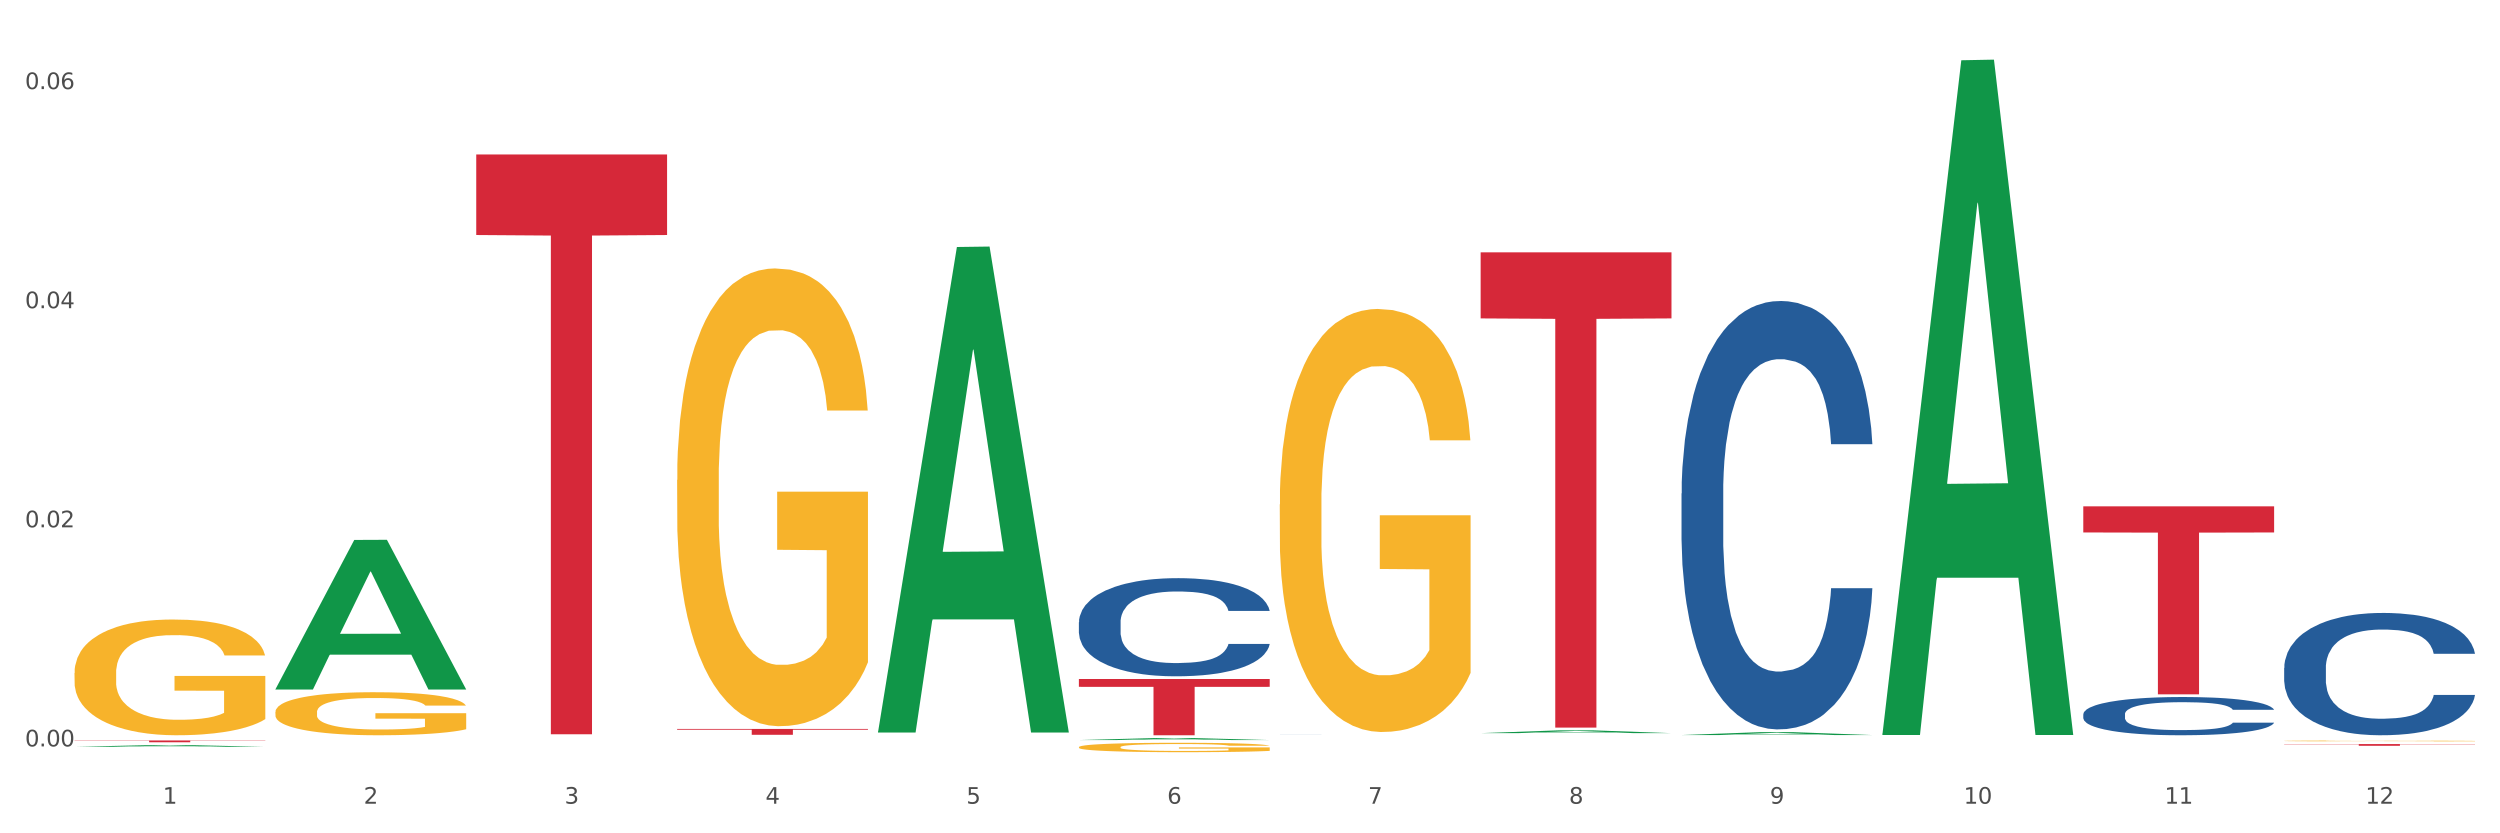 <?xml version="1.0" encoding="utf-8" standalone="no"?>
<!DOCTYPE svg PUBLIC "-//W3C//DTD SVG 1.1//EN"
  "http://www.w3.org/Graphics/SVG/1.1/DTD/svg11.dtd">
<svg xmlns:xlink="http://www.w3.org/1999/xlink" width="1080pt" height="360pt" viewBox="0 0 1080 360" xmlns="http://www.w3.org/2000/svg" version="1.1">
 <rect x="0" y="0" width="1080" height="360" fill="#333333" stroke="none"/>
 <defs>
  <style type="text/css">*{stroke-linejoin: round; stroke-linecap: butt}</style>
 </defs>
 <g id="figure_1">
  <g id="patch_1">
   <path d="M 0 360 
L 1080 360 
L 1080 0 
L 0 0 
z
" style="fill: #ffffff; stroke: #ffffff; stroke-linejoin: miter"/>
  </g>
  <g id="axes_1">
   <g id="matplotlib.axis_1">
    <g id="xtick_1">
     <g id="text_1">
      <!-- 1 -->
      <g style="fill: #4d4d4d" transform="translate(70.342 347.204) scale(0.096 -0.096)">
       <defs>
        <path id="DejaVuSans-31" d="M 794 531 
L 1825 531 
L 1825 4091 
L 703 3866 
L 703 4441 
L 1819 4666 
L 2450 4666 
L 2450 531 
L 3481 531 
L 3481 0 
L 794 0 
L 794 531 
z
" transform="scale(0.016)"/>
       </defs>
       <use xlink:href="#DejaVuSans-31"/>
      </g>
     </g>
    </g>
    <g id="xtick_2">
     <g id="text_2">
      <!-- 2 -->
      <g style="fill: #4d4d4d" transform="translate(157.122 347.204) scale(0.096 -0.096)">
       <defs>
        <path id="DejaVuSans-32" d="M 1228 531 
L 3431 531 
L 3431 0 
L 469 0 
L 469 531 
Q 828 903 1448 1529 
Q 2069 2156 2228 2338 
Q 2531 2678 2651 2914 
Q 2772 3150 2772 3378 
Q 2772 3750 2511 3984 
Q 2250 4219 1831 4219 
Q 1534 4219 1204 4116 
Q 875 4013 500 3803 
L 500 4441 
Q 881 4594 1212 4672 
Q 1544 4750 1819 4750 
Q 2544 4750 2975 4387 
Q 3406 4025 3406 3419 
Q 3406 3131 3298 2873 
Q 3191 2616 2906 2266 
Q 2828 2175 2409 1742 
Q 1991 1309 1228 531 
z
" transform="scale(0.016)"/>
       </defs>
       <use xlink:href="#DejaVuSans-32"/>
      </g>
     </g>
    </g>
    <g id="xtick_3">
     <g id="text_3">
      <!-- 3 -->
      <g style="fill: #4d4d4d" transform="translate(243.902 347.204) scale(0.096 -0.096)">
       <defs>
        <path id="DejaVuSans-33" d="M 2597 2516 
Q 3050 2419 3304 2112 
Q 3559 1806 3559 1356 
Q 3559 666 3084 287 
Q 2609 -91 1734 -91 
Q 1441 -91 1130 -33 
Q 819 25 488 141 
L 488 750 
Q 750 597 1062 519 
Q 1375 441 1716 441 
Q 2309 441 2620 675 
Q 2931 909 2931 1356 
Q 2931 1769 2642 2001 
Q 2353 2234 1838 2234 
L 1294 2234 
L 1294 2753 
L 1863 2753 
Q 2328 2753 2575 2939 
Q 2822 3125 2822 3475 
Q 2822 3834 2567 4026 
Q 2313 4219 1838 4219 
Q 1578 4219 1281 4162 
Q 984 4106 628 3988 
L 628 4550 
Q 988 4650 1302 4700 
Q 1616 4750 1894 4750 
Q 2613 4750 3031 4423 
Q 3450 4097 3450 3541 
Q 3450 3153 3228 2886 
Q 3006 2619 2597 2516 
z
" transform="scale(0.016)"/>
       </defs>
       <use xlink:href="#DejaVuSans-33"/>
      </g>
     </g>
    </g>
    <g id="xtick_4">
     <g id="text_4">
      <!-- 4 -->
      <g style="fill: #4d4d4d" transform="translate(330.683 347.204) scale(0.096 -0.096)">
       <defs>
        <path id="DejaVuSans-34" d="M 2419 4116 
L 825 1625 
L 2419 1625 
L 2419 4116 
z
M 2253 4666 
L 3047 4666 
L 3047 1625 
L 3713 1625 
L 3713 1100 
L 3047 1100 
L 3047 0 
L 2419 0 
L 2419 1100 
L 313 1100 
L 313 1709 
L 2253 4666 
z
" transform="scale(0.016)"/>
       </defs>
       <use xlink:href="#DejaVuSans-34"/>
      </g>
     </g>
    </g>
    <g id="xtick_5">
     <g id="text_5">
      <!-- 5 -->
      <g style="fill: #4d4d4d" transform="translate(417.463 347.204) scale(0.096 -0.096)">
       <defs>
        <path id="DejaVuSans-35" d="M 691 4666 
L 3169 4666 
L 3169 4134 
L 1269 4134 
L 1269 2991 
Q 1406 3038 1543 3061 
Q 1681 3084 1819 3084 
Q 2600 3084 3056 2656 
Q 3513 2228 3513 1497 
Q 3513 744 3044 326 
Q 2575 -91 1722 -91 
Q 1428 -91 1123 -41 
Q 819 9 494 109 
L 494 744 
Q 775 591 1075 516 
Q 1375 441 1709 441 
Q 2250 441 2565 725 
Q 2881 1009 2881 1497 
Q 2881 1984 2565 2268 
Q 2250 2553 1709 2553 
Q 1456 2553 1204 2497 
Q 953 2441 691 2322 
L 691 4666 
z
" transform="scale(0.016)"/>
       </defs>
       <use xlink:href="#DejaVuSans-35"/>
      </g>
     </g>
    </g>
    <g id="xtick_6">
     <g id="text_6">
      <!-- 6 -->
      <g style="fill: #4d4d4d" transform="translate(504.243 347.204) scale(0.096 -0.096)">
       <defs>
        <path id="DejaVuSans-36" d="M 2113 2584 
Q 1688 2584 1439 2293 
Q 1191 2003 1191 1497 
Q 1191 994 1439 701 
Q 1688 409 2113 409 
Q 2538 409 2786 701 
Q 3034 994 3034 1497 
Q 3034 2003 2786 2293 
Q 2538 2584 2113 2584 
z
M 3366 4563 
L 3366 3988 
Q 3128 4100 2886 4159 
Q 2644 4219 2406 4219 
Q 1781 4219 1451 3797 
Q 1122 3375 1075 2522 
Q 1259 2794 1537 2939 
Q 1816 3084 2150 3084 
Q 2853 3084 3261 2657 
Q 3669 2231 3669 1497 
Q 3669 778 3244 343 
Q 2819 -91 2113 -91 
Q 1303 -91 875 529 
Q 447 1150 447 2328 
Q 447 3434 972 4092 
Q 1497 4750 2381 4750 
Q 2619 4750 2861 4703 
Q 3103 4656 3366 4563 
z
" transform="scale(0.016)"/>
       </defs>
       <use xlink:href="#DejaVuSans-36"/>
      </g>
     </g>
    </g>
    <g id="xtick_7">
     <g id="text_7">
      <!-- 7 -->
      <g style="fill: #4d4d4d" transform="translate(591.024 347.204) scale(0.096 -0.096)">
       <defs>
        <path id="DejaVuSans-37" d="M 525 4666 
L 3525 4666 
L 3525 4397 
L 1831 0 
L 1172 0 
L 2766 4134 
L 525 4134 
L 525 4666 
z
" transform="scale(0.016)"/>
       </defs>
       <use xlink:href="#DejaVuSans-37"/>
      </g>
     </g>
    </g>
    <g id="xtick_8">
     <g id="text_8">
      <!-- 8 -->
      <g style="fill: #4d4d4d" transform="translate(677.804 347.204) scale(0.096 -0.096)">
       <defs>
        <path id="DejaVuSans-38" d="M 2034 2216 
Q 1584 2216 1326 1975 
Q 1069 1734 1069 1313 
Q 1069 891 1326 650 
Q 1584 409 2034 409 
Q 2484 409 2743 651 
Q 3003 894 3003 1313 
Q 3003 1734 2745 1975 
Q 2488 2216 2034 2216 
z
M 1403 2484 
Q 997 2584 770 2862 
Q 544 3141 544 3541 
Q 544 4100 942 4425 
Q 1341 4750 2034 4750 
Q 2731 4750 3128 4425 
Q 3525 4100 3525 3541 
Q 3525 3141 3298 2862 
Q 3072 2584 2669 2484 
Q 3125 2378 3379 2068 
Q 3634 1759 3634 1313 
Q 3634 634 3220 271 
Q 2806 -91 2034 -91 
Q 1263 -91 848 271 
Q 434 634 434 1313 
Q 434 1759 690 2068 
Q 947 2378 1403 2484 
z
M 1172 3481 
Q 1172 3119 1398 2916 
Q 1625 2713 2034 2713 
Q 2441 2713 2670 2916 
Q 2900 3119 2900 3481 
Q 2900 3844 2670 4047 
Q 2441 4250 2034 4250 
Q 1625 4250 1398 4047 
Q 1172 3844 1172 3481 
z
" transform="scale(0.016)"/>
       </defs>
       <use xlink:href="#DejaVuSans-38"/>
      </g>
     </g>
    </g>
    <g id="xtick_9">
     <g id="text_9">
      <!-- 9 -->
      <g style="fill: #4d4d4d" transform="translate(764.584 347.204) scale(0.096 -0.096)">
       <defs>
        <path id="DejaVuSans-39" d="M 703 97 
L 703 672 
Q 941 559 1184 500 
Q 1428 441 1663 441 
Q 2288 441 2617 861 
Q 2947 1281 2994 2138 
Q 2813 1869 2534 1725 
Q 2256 1581 1919 1581 
Q 1219 1581 811 2004 
Q 403 2428 403 3163 
Q 403 3881 828 4315 
Q 1253 4750 1959 4750 
Q 2769 4750 3195 4129 
Q 3622 3509 3622 2328 
Q 3622 1225 3098 567 
Q 2575 -91 1691 -91 
Q 1453 -91 1209 -44 
Q 966 3 703 97 
z
M 1959 2075 
Q 2384 2075 2632 2365 
Q 2881 2656 2881 3163 
Q 2881 3666 2632 3958 
Q 2384 4250 1959 4250 
Q 1534 4250 1286 3958 
Q 1038 3666 1038 3163 
Q 1038 2656 1286 2365 
Q 1534 2075 1959 2075 
z
" transform="scale(0.016)"/>
       </defs>
       <use xlink:href="#DejaVuSans-39"/>
      </g>
     </g>
    </g>
    <g id="xtick_10">
     <g id="text_10">
      <!-- 10 -->
      <g style="fill: #4d4d4d" transform="translate(848.311 347.204) scale(0.096 -0.096)">
       <defs>
        <path id="DejaVuSans-30" d="M 2034 4250 
Q 1547 4250 1301 3770 
Q 1056 3291 1056 2328 
Q 1056 1369 1301 889 
Q 1547 409 2034 409 
Q 2525 409 2770 889 
Q 3016 1369 3016 2328 
Q 3016 3291 2770 3770 
Q 2525 4250 2034 4250 
z
M 2034 4750 
Q 2819 4750 3233 4129 
Q 3647 3509 3647 2328 
Q 3647 1150 3233 529 
Q 2819 -91 2034 -91 
Q 1250 -91 836 529 
Q 422 1150 422 2328 
Q 422 3509 836 4129 
Q 1250 4750 2034 4750 
z
" transform="scale(0.016)"/>
       </defs>
       <use xlink:href="#DejaVuSans-31"/>
       <use xlink:href="#DejaVuSans-30" transform="translate(63.623 0)"/>
      </g>
     </g>
    </g>
    <g id="xtick_11">
     <g id="text_11">
      <!-- 11 -->
      <g style="fill: #4d4d4d" transform="translate(935.091 347.204) scale(0.096 -0.096)">
       <use xlink:href="#DejaVuSans-31"/>
       <use xlink:href="#DejaVuSans-31" transform="translate(63.623 0)"/>
      </g>
     </g>
    </g>
    <g id="xtick_12">
     <g id="text_12">
      <!-- 12 -->
      <g style="fill: #4d4d4d" transform="translate(1021.871 347.204) scale(0.096 -0.096)">
       <use xlink:href="#DejaVuSans-31"/>
       <use xlink:href="#DejaVuSans-32" transform="translate(63.623 0)"/>
      </g>
     </g>
    </g>
    <g id="xtick_13"/>
    <g id="xtick_14"/>
    <g id="xtick_15"/>
    <g id="xtick_16"/>
    <g id="xtick_17"/>
    <g id="xtick_18"/>
    <g id="xtick_19"/>
    <g id="xtick_20"/>
    <g id="xtick_21"/>
    <g id="xtick_22"/>
    <g id="xtick_23"/>
   </g>
   <g id="matplotlib.axis_2">
    <g id="ytick_1">
     <g id="text_13">
      <!-- 0.00 -->
      <g style="fill: #4d4d4d" transform="translate(10.8 322.452) scale(0.096 -0.096)">
       <defs>
        <path id="DejaVuSans-2e" d="M 684 794 
L 1344 794 
L 1344 0 
L 684 0 
L 684 794 
z
" transform="scale(0.016)"/>
       </defs>
       <use xlink:href="#DejaVuSans-30"/>
       <use xlink:href="#DejaVuSans-2e" transform="translate(63.623 0)"/>
       <use xlink:href="#DejaVuSans-30" transform="translate(95.41 0)"/>
       <use xlink:href="#DejaVuSans-30" transform="translate(159.033 0)"/>
      </g>
     </g>
    </g>
    <g id="ytick_2">
     <g id="text_14">
      <!-- 0.02 -->
      <g style="fill: #4d4d4d" transform="translate(10.8 227.799) scale(0.096 -0.096)">
       <use xlink:href="#DejaVuSans-30"/>
       <use xlink:href="#DejaVuSans-2e" transform="translate(63.623 0)"/>
       <use xlink:href="#DejaVuSans-30" transform="translate(95.41 0)"/>
       <use xlink:href="#DejaVuSans-32" transform="translate(159.033 0)"/>
      </g>
     </g>
    </g>
    <g id="ytick_3">
     <g id="text_15">
      <!-- 0.04 -->
      <g style="fill: #4d4d4d" transform="translate(10.8 133.145) scale(0.096 -0.096)">
       <use xlink:href="#DejaVuSans-30"/>
       <use xlink:href="#DejaVuSans-2e" transform="translate(63.623 0)"/>
       <use xlink:href="#DejaVuSans-30" transform="translate(95.41 0)"/>
       <use xlink:href="#DejaVuSans-34" transform="translate(159.033 0)"/>
      </g>
     </g>
    </g>
    <g id="ytick_4">
     <g id="text_16">
      <!-- 0.06 -->
      <g style="fill: #4d4d4d" transform="translate(10.8 38.492) scale(0.096 -0.096)">
       <use xlink:href="#DejaVuSans-30"/>
       <use xlink:href="#DejaVuSans-2e" transform="translate(63.623 0)"/>
       <use xlink:href="#DejaVuSans-30" transform="translate(95.41 0)"/>
       <use xlink:href="#DejaVuSans-36" transform="translate(159.033 0)"/>
      </g>
     </g>
    </g>
    <g id="ytick_5"/>
    <g id="ytick_6"/>
    <g id="ytick_7"/>
   </g>
   <g id="PolyCollection_1">
    <path d="M 32.175 322.629 
L 32.26 322.628 
L 66.256 321.845 
L 80.365 321.844 
L 114.616 322.63 
L 98.298 322.63 
L 90.904 322.447 
L 55.803 322.447 
L 55.548 322.45 
L 48.408 322.63 
L 32.175 322.63 
L 32.175 322.629 
L 60.222 322.338 
L 86.484 322.337 
L 73.481 322.012 
L 73.311 322.01 
L 73.141 322.013 
L 60.137 322.337 
L 60.222 322.338 
L 32.175 322.629 
z
" clip-path="url(#p1d510986f2)" style="fill: #109648"/>
    <path d="M 639.637 109.021 
L 722.079 109.021 
L 722.079 137.551 
L 689.649 137.743 
L 689.649 314.319 
L 671.872 314.319 
L 671.872 137.743 
L 639.637 137.551 
L 639.637 109.214 
L 639.637 109.021 
z
" clip-path="url(#p1d510986f2)" style="fill: #d62839"/>
    <path d="M 466.077 293.334 
L 548.518 293.334 
L 548.518 296.711 
L 516.088 296.734 
L 516.088 317.633 
L 498.311 317.633 
L 498.311 296.734 
L 466.077 296.711 
L 466.077 293.357 
L 466.077 293.334 
z
" clip-path="url(#p1d510986f2)" style="fill: #d62839"/>
    <path d="M 292.516 314.897 
L 374.957 314.897 
L 374.957 315.25 
L 342.528 315.253 
L 342.528 317.437 
L 324.75 317.437 
L 324.75 315.253 
L 292.516 315.25 
L 292.516 314.9 
L 292.516 314.897 
z
" clip-path="url(#p1d510986f2)" style="fill: #d62839"/>
    <path d="M 552.857 317.415 
L 552.954 317.415 
L 552.954 317.414 
L 553.247 317.413 
L 554.319 317.411 
L 555.683 317.409 
L 558.022 317.407 
L 559.289 317.406 
L 560.945 317.405 
L 564.356 317.403 
L 568.254 317.402 
L 570.982 317.401 
L 573.029 317.401 
L 577.609 317.4 
L 580.24 317.4 
L 582.969 317.399 
L 585.307 317.399 
L 589.205 317.399 
L 592.324 317.399 
L 595.929 317.399 
L 598.95 317.399 
L 602.945 317.399 
L 608.792 317.399 
L 611.034 317.4 
L 614.055 317.4 
L 617.173 317.401 
L 619.707 317.401 
L 622.63 317.402 
L 625.651 317.403 
L 628.574 317.404 
L 630.621 317.405 
L 632.277 317.407 
L 633.739 317.408 
L 634.811 317.41 
L 635.298 317.411 
L 617.465 317.411 
L 616.978 317.41 
L 616.004 317.408 
L 615.029 317.408 
L 613.957 317.407 
L 612.301 317.406 
L 610.839 317.405 
L 608.403 317.405 
L 606.161 317.404 
L 604.31 317.404 
L 602.068 317.404 
L 597.293 317.404 
L 593.883 317.404 
L 591.739 317.404 
L 589.108 317.404 
L 586.866 317.404 
L 584.235 317.405 
L 582.189 317.405 
L 580.143 317.406 
L 578.973 317.406 
L 577.219 317.407 
L 576.05 317.407 
L 574.491 317.408 
L 573.614 317.409 
L 572.054 317.411 
L 571.372 317.412 
L 571.08 317.413 
L 570.885 317.414 
L 570.885 317.42 
L 571.47 317.422 
L 571.957 317.423 
L 572.736 317.424 
L 574.198 317.426 
L 576.342 317.427 
L 578.583 317.428 
L 580.435 317.429 
L 582.189 317.429 
L 583.943 317.429 
L 586.087 317.43 
L 587.841 317.43 
L 590.472 317.43 
L 593.59 317.43 
L 596.027 317.43 
L 600.997 317.43 
L 603.238 317.43 
L 605.382 317.43 
L 607.72 317.429 
L 609.572 317.429 
L 610.644 317.429 
L 612.398 317.428 
L 613.762 317.427 
L 614.932 317.427 
L 615.711 317.426 
L 616.588 317.425 
L 617.27 317.424 
L 617.465 317.423 
L 635.298 317.423 
L 634.909 317.424 
L 634.226 317.426 
L 632.862 317.427 
L 631.79 317.428 
L 630.134 317.429 
L 628.379 317.43 
L 625.943 317.431 
L 623.702 317.432 
L 621.363 317.433 
L 618.83 317.433 
L 614.249 317.434 
L 612.593 317.434 
L 609.085 317.435 
L 606.356 317.435 
L 602.361 317.435 
L 598.268 317.435 
L 593.98 317.435 
L 590.18 317.435 
L 585.989 317.435 
L 583.358 317.435 
L 580.435 317.434 
L 577.024 317.434 
L 573.808 317.433 
L 570.788 317.433 
L 567.962 317.432 
L 565.33 317.431 
L 561.92 317.43 
L 559.386 317.428 
L 557.535 317.427 
L 556.268 317.426 
L 555.001 317.425 
L 554.319 317.424 
L 553.247 317.421 
L 552.857 317.419 
L 552.857 317.415 
z
" clip-path="url(#p1d510986f2)" style="fill: #255c99"/>
    <path d="M 32.175 319.892 
L 114.616 319.892 
L 114.616 320.001 
L 82.187 320.001 
L 82.187 320.672 
L 64.409 320.672 
L 64.409 320.001 
L 32.175 320.001 
L 32.175 319.893 
L 32.175 319.892 
z
" clip-path="url(#p1d510986f2)" style="fill: #d62839"/>
    <path d="M 986.759 320.081 
L 986.856 320.081 
L 986.856 320.069 
L 987.051 320.06 
L 988.024 320.036 
L 989.484 320.017 
L 990.555 320.007 
L 991.625 319.998 
L 992.891 319.99 
L 994.448 319.981 
L 997.271 319.969 
L 999.023 319.962 
L 1001.164 319.955 
L 1005.057 319.945 
L 1007.88 319.94 
L 1010.8 319.935 
L 1015.569 319.929 
L 1018.684 319.927 
L 1021.993 319.925 
L 1025.984 319.924 
L 1029.001 319.924 
L 1035.62 319.924 
L 1041.265 319.927 
L 1043.991 319.929 
L 1047.495 319.933 
L 1049.344 319.936 
L 1052.361 319.941 
L 1055.476 319.947 
L 1057.617 319.953 
L 1060.829 319.963 
L 1063.263 319.974 
L 1065.501 319.987 
L 1066.669 319.996 
L 1067.545 320.004 
L 1068.324 320.014 
L 1069.103 320.029 
L 1051.583 320.029 
L 1050.901 320.018 
L 1049.831 320.008 
L 1048.273 319.998 
L 1046.911 319.992 
L 1044.575 319.984 
L 1042.433 319.979 
L 1040.195 319.975 
L 1037.469 319.972 
L 1035.328 319.971 
L 1032.311 319.97 
L 1026.373 319.97 
L 1022.383 319.972 
L 1019.657 319.975 
L 1017.905 319.978 
L 1016.348 319.981 
L 1014.596 319.986 
L 1012.552 319.992 
L 1011.092 319.998 
L 1009.632 320.006 
L 1008.464 320.013 
L 1007.393 320.022 
L 1006.517 320.031 
L 1005.836 320.041 
L 1005.252 320.053 
L 1004.765 320.072 
L 1004.765 320.115 
L 1004.96 320.124 
L 1005.447 320.137 
L 1006.031 320.147 
L 1007.004 320.158 
L 1007.88 320.166 
L 1009.535 320.177 
L 1011.384 320.187 
L 1012.844 320.192 
L 1014.304 320.197 
L 1016.835 320.204 
L 1019.657 320.21 
L 1022.091 320.213 
L 1025.4 320.216 
L 1027.639 320.218 
L 1029.585 320.218 
L 1034.355 320.218 
L 1037.761 320.217 
L 1041.557 320.215 
L 1044.477 320.212 
L 1046.911 320.209 
L 1049.636 320.203 
L 1051.388 320.198 
L 1051.388 320.133 
L 1029.975 320.133 
L 1029.975 320.09 
L 1069.2 320.09 
L 1069.2 320.216 
L 1067.545 320.223 
L 1065.696 320.229 
L 1063.749 320.234 
L 1060.829 320.241 
L 1057.325 320.247 
L 1054.211 320.251 
L 1050.901 320.255 
L 1047.008 320.258 
L 1041.947 320.261 
L 1038.832 320.263 
L 1034.939 320.264 
L 1030.364 320.264 
L 1026.373 320.263 
L 1022.48 320.262 
L 1018.392 320.259 
L 1014.401 320.255 
L 1011.384 320.251 
L 1008.367 320.246 
L 1005.155 320.239 
L 1002.624 320.233 
L 1000.677 320.228 
L 998.536 320.22 
L 996.2 320.211 
L 994.448 320.203 
L 992.891 320.194 
L 991.236 320.183 
L 990.068 320.173 
L 988.9 320.161 
L 988.219 320.152 
L 987.44 320.138 
L 986.856 320.118 
L 986.759 320.081 
z
" clip-path="url(#p1d510986f2)" style="fill: #f7b32b"/>
    <path d="M 899.978 218.736 
L 982.42 218.736 
L 982.42 230.02 
L 949.99 230.096 
L 949.99 299.938 
L 932.213 299.938 
L 932.213 230.096 
L 899.978 230.02 
L 899.978 218.812 
L 899.978 218.736 
z
" clip-path="url(#p1d510986f2)" style="fill: #d62839"/>
    <path d="M 552.857 217.918 
L 552.954 217.752 
L 552.954 211.743 
L 553.149 206.569 
L 554.122 194.051 
L 555.582 183.702 
L 556.653 178.195 
L 557.724 173.688 
L 558.989 169.182 
L 560.546 164.508 
L 563.369 157.665 
L 565.121 154.16 
L 567.262 150.488 
L 571.156 145.147 
L 573.978 142.143 
L 576.898 139.639 
L 581.668 136.635 
L 584.782 135.299 
L 588.092 134.298 
L 592.082 133.63 
L 595.1 133.463 
L 601.718 133.964 
L 607.364 135.466 
L 610.089 136.635 
L 613.593 138.638 
L 615.442 139.973 
L 618.46 142.643 
L 621.574 146.148 
L 623.716 149.153 
L 626.928 154.828 
L 629.361 160.502 
L 631.6 167.513 
L 632.768 172.353 
L 633.644 176.859 
L 634.422 182.033 
L 635.201 190.212 
L 617.681 190.212 
L 617 184.37 
L 615.929 178.862 
L 614.372 173.521 
L 613.009 170.183 
L 610.673 166.01 
L 608.532 163.34 
L 606.293 161.337 
L 603.568 159.668 
L 601.426 158.833 
L 598.409 158.166 
L 592.472 158.333 
L 588.481 159.668 
L 585.756 161.337 
L 584.004 162.839 
L 582.446 164.508 
L 580.694 166.845 
L 578.65 170.35 
L 577.19 173.521 
L 575.73 177.527 
L 574.562 181.533 
L 573.492 186.206 
L 572.616 191.213 
L 571.934 196.387 
L 571.35 202.73 
L 570.864 213.245 
L 570.864 236.111 
L 571.058 241.285 
L 571.545 248.129 
L 572.129 253.303 
L 573.102 259.478 
L 573.978 263.651 
L 575.633 269.66 
L 577.482 274.667 
L 578.942 277.838 
L 580.402 280.509 
L 582.933 284.181 
L 585.756 287.185 
L 588.189 289.021 
L 591.498 290.69 
L 593.737 291.358 
L 595.684 291.691 
L 600.453 291.691 
L 603.86 291.191 
L 607.656 290.022 
L 610.576 288.52 
L 613.009 286.684 
L 615.734 283.68 
L 617.486 280.842 
L 617.486 245.959 
L 596.073 245.792 
L 596.073 222.592 
L 635.298 222.592 
L 635.298 290.69 
L 633.644 294.195 
L 631.794 297.366 
L 629.848 300.204 
L 626.928 303.709 
L 623.424 307.047 
L 620.309 309.384 
L 617 311.386 
L 613.106 313.222 
L 608.045 314.891 
L 604.93 315.559 
L 601.037 316.06 
L 596.462 316.227 
L 592.472 315.893 
L 588.578 315.058 
L 584.49 313.556 
L 580.5 311.386 
L 577.482 309.217 
L 574.465 306.546 
L 571.253 303.041 
L 568.722 299.703 
L 566.776 296.699 
L 564.634 292.86 
L 562.298 287.852 
L 560.546 283.346 
L 558.989 278.673 
L 557.334 272.664 
L 556.166 267.49 
L 554.998 260.98 
L 554.317 256.14 
L 553.538 248.629 
L 552.954 238.114 
L 552.857 217.918 
z
" clip-path="url(#p1d510986f2)" style="fill: #f7b32b"/>
    <path d="M 292.516 207.345 
L 292.613 207.165 
L 292.613 200.663 
L 292.808 195.064 
L 293.781 181.518 
L 295.241 170.32 
L 296.312 164.36 
L 297.383 159.483 
L 298.648 154.607 
L 300.205 149.55 
L 303.028 142.145 
L 304.78 138.352 
L 306.921 134.378 
L 310.815 128.599 
L 313.637 125.348 
L 316.557 122.639 
L 321.327 119.388 
L 324.441 117.943 
L 327.751 116.859 
L 331.741 116.137 
L 334.759 115.956 
L 341.377 116.498 
L 347.023 118.123 
L 349.748 119.388 
L 353.252 121.555 
L 355.101 123 
L 358.119 125.89 
L 361.233 129.683 
L 363.375 132.934 
L 366.587 139.074 
L 369.02 145.215 
L 371.259 152.801 
L 372.427 158.038 
L 373.303 162.915 
L 374.081 168.514 
L 374.86 177.364 
L 357.34 177.364 
L 356.659 171.042 
L 355.588 165.082 
L 354.031 159.303 
L 352.668 155.691 
L 350.332 151.175 
L 348.191 148.285 
L 345.952 146.118 
L 343.227 144.312 
L 341.085 143.409 
L 338.068 142.687 
L 332.131 142.867 
L 328.14 144.312 
L 325.415 146.118 
L 323.663 147.744 
L 322.105 149.55 
L 320.353 152.078 
L 318.309 155.871 
L 316.849 159.303 
L 315.389 163.637 
L 314.221 167.972 
L 313.151 173.029 
L 312.275 178.448 
L 311.593 184.046 
L 311.009 190.91 
L 310.523 202.288 
L 310.523 227.032 
L 310.717 232.631 
L 311.204 240.036 
L 311.788 245.635 
L 312.761 252.317 
L 313.637 256.833 
L 315.292 263.335 
L 317.141 268.753 
L 318.601 272.185 
L 320.061 275.074 
L 322.592 279.048 
L 325.415 282.299 
L 327.848 284.286 
L 331.157 286.092 
L 333.396 286.814 
L 335.343 287.175 
L 340.112 287.175 
L 343.519 286.634 
L 347.315 285.369 
L 350.235 283.744 
L 352.668 281.757 
L 355.393 278.506 
L 357.145 275.436 
L 357.145 237.688 
L 335.732 237.507 
L 335.732 212.402 
L 374.957 212.402 
L 374.957 286.092 
L 373.303 289.885 
L 371.453 293.316 
L 369.507 296.387 
L 366.587 300.179 
L 363.083 303.792 
L 359.968 306.32 
L 356.659 308.488 
L 352.765 310.474 
L 347.704 312.28 
L 344.589 313.003 
L 340.696 313.545 
L 336.121 313.725 
L 332.131 313.364 
L 328.237 312.461 
L 324.149 310.835 
L 320.159 308.488 
L 317.141 306.14 
L 314.124 303.25 
L 310.912 299.457 
L 308.381 295.845 
L 306.435 292.594 
L 304.293 288.44 
L 301.957 283.021 
L 300.205 278.145 
L 298.648 273.088 
L 296.993 266.586 
L 295.825 260.987 
L 294.657 253.943 
L 293.976 248.705 
L 293.197 240.578 
L 292.613 229.199 
L 292.516 207.345 
z
" clip-path="url(#p1d510986f2)" style="fill: #f7b32b"/>
    <path d="M 118.955 307.63 
L 119.053 307.613 
L 119.053 307.001 
L 119.247 306.475 
L 120.221 305.201 
L 121.681 304.148 
L 122.751 303.588 
L 123.822 303.129 
L 125.087 302.671 
L 126.645 302.195 
L 129.467 301.499 
L 131.219 301.142 
L 133.361 300.768 
L 137.254 300.225 
L 140.077 299.919 
L 142.997 299.665 
L 147.766 299.359 
L 150.881 299.223 
L 154.19 299.121 
L 158.181 299.053 
L 161.198 299.036 
L 167.817 299.087 
L 173.462 299.24 
L 176.187 299.359 
L 179.691 299.563 
L 181.541 299.698 
L 184.558 299.97 
L 187.673 300.327 
L 189.814 300.633 
L 193.026 301.21 
L 195.459 301.787 
L 197.698 302.501 
L 198.866 302.993 
L 199.742 303.452 
L 200.521 303.978 
L 201.299 304.81 
L 183.779 304.81 
L 183.098 304.216 
L 182.027 303.656 
L 180.47 303.112 
L 179.107 302.772 
L 176.771 302.348 
L 174.63 302.076 
L 172.391 301.872 
L 169.666 301.703 
L 167.525 301.618 
L 164.507 301.55 
L 158.57 301.567 
L 154.579 301.703 
L 151.854 301.872 
L 150.102 302.025 
L 148.545 302.195 
L 146.793 302.433 
L 144.749 302.789 
L 143.289 303.112 
L 141.829 303.52 
L 140.661 303.927 
L 139.59 304.403 
L 138.714 304.912 
L 138.033 305.439 
L 137.449 306.084 
L 136.962 307.154 
L 136.962 309.481 
L 137.157 310.007 
L 137.643 310.704 
L 138.227 311.23 
L 139.201 311.859 
L 140.077 312.283 
L 141.731 312.895 
L 143.581 313.404 
L 145.041 313.727 
L 146.501 313.998 
L 149.031 314.372 
L 151.854 314.678 
L 154.287 314.865 
L 157.597 315.034 
L 159.835 315.102 
L 161.782 315.136 
L 166.551 315.136 
L 169.958 315.085 
L 173.754 314.967 
L 176.674 314.814 
L 179.107 314.627 
L 181.833 314.321 
L 183.585 314.032 
L 183.585 310.483 
L 162.171 310.466 
L 162.171 308.105 
L 201.397 308.105 
L 201.397 315.034 
L 199.742 315.391 
L 197.893 315.714 
L 195.946 316.003 
L 193.026 316.359 
L 189.522 316.699 
L 186.407 316.937 
L 183.098 317.14 
L 179.205 317.327 
L 174.143 317.497 
L 171.029 317.565 
L 167.135 317.616 
L 162.561 317.633 
L 158.57 317.599 
L 154.677 317.514 
L 150.589 317.361 
L 146.598 317.14 
L 143.581 316.92 
L 140.563 316.648 
L 137.351 316.291 
L 134.821 315.952 
L 132.874 315.646 
L 130.733 315.255 
L 128.397 314.746 
L 126.645 314.287 
L 125.087 313.812 
L 123.433 313.2 
L 122.265 312.674 
L 121.097 312.011 
L 120.415 311.519 
L 119.637 310.755 
L 119.053 309.685 
L 118.955 307.63 
z
" clip-path="url(#p1d510986f2)" style="fill: #f7b32b"/>
    <path d="M 32.175 290.737 
L 32.272 290.691 
L 32.272 289.047 
L 32.467 287.632 
L 33.44 284.207 
L 34.9 281.376 
L 35.971 279.869 
L 37.042 278.636 
L 38.307 277.403 
L 39.864 276.124 
L 42.687 274.252 
L 44.439 273.293 
L 46.58 272.288 
L 50.474 270.827 
L 53.296 270.005 
L 56.216 269.32 
L 60.986 268.498 
L 64.1 268.133 
L 67.41 267.859 
L 71.4 267.676 
L 74.418 267.631 
L 81.036 267.768 
L 86.682 268.179 
L 89.407 268.498 
L 92.911 269.046 
L 94.76 269.412 
L 97.778 270.142 
L 100.892 271.101 
L 103.034 271.923 
L 106.246 273.476 
L 108.679 275.028 
L 110.918 276.946 
L 112.086 278.27 
L 112.962 279.503 
L 113.74 280.919 
L 114.519 283.157 
L 96.999 283.157 
L 96.318 281.558 
L 95.247 280.051 
L 93.69 278.59 
L 92.327 277.677 
L 89.991 276.535 
L 87.85 275.805 
L 85.611 275.257 
L 82.886 274.8 
L 80.744 274.572 
L 77.727 274.389 
L 71.79 274.435 
L 67.799 274.8 
L 65.074 275.257 
L 63.322 275.668 
L 61.764 276.124 
L 60.012 276.764 
L 57.968 277.723 
L 56.508 278.59 
L 55.048 279.686 
L 53.88 280.782 
L 52.81 282.061 
L 51.934 283.431 
L 51.252 284.846 
L 50.668 286.581 
L 50.182 289.458 
L 50.182 295.714 
L 50.376 297.13 
L 50.863 299.002 
L 51.447 300.418 
L 52.42 302.107 
L 53.296 303.249 
L 54.951 304.893 
L 56.8 306.263 
L 58.26 307.13 
L 59.72 307.861 
L 62.251 308.865 
L 65.074 309.687 
L 67.507 310.19 
L 70.816 310.646 
L 73.055 310.829 
L 75.002 310.92 
L 79.771 310.92 
L 83.178 310.783 
L 86.974 310.464 
L 89.894 310.053 
L 92.327 309.55 
L 95.052 308.728 
L 96.804 307.952 
L 96.804 298.408 
L 75.391 298.363 
L 75.391 292.015 
L 114.616 292.015 
L 114.616 310.646 
L 112.962 311.605 
L 111.112 312.473 
L 109.166 313.249 
L 106.246 314.208 
L 102.742 315.121 
L 99.627 315.761 
L 96.318 316.309 
L 92.424 316.811 
L 87.363 317.268 
L 84.248 317.45 
L 80.355 317.587 
L 75.78 317.633 
L 71.79 317.542 
L 67.896 317.313 
L 63.808 316.902 
L 59.818 316.309 
L 56.8 315.715 
L 53.783 314.984 
L 50.571 314.025 
L 48.04 313.112 
L 46.094 312.29 
L 43.952 311.24 
L 41.616 309.87 
L 39.864 308.637 
L 38.307 307.359 
L 36.652 305.715 
L 35.484 304.299 
L 34.316 302.518 
L 33.635 301.194 
L 32.856 299.139 
L 32.272 296.262 
L 32.175 290.737 
z
" clip-path="url(#p1d510986f2)" style="fill: #f7b32b"/>
    <path d="M 986.759 288.533 
L 986.856 288.484 
L 986.856 287.133 
L 987.148 285.299 
L 988.22 281.921 
L 989.585 279.363 
L 991.923 276.371 
L 993.19 275.116 
L 994.847 273.717 
L 998.258 271.449 
L 1002.156 269.518 
L 1004.884 268.457 
L 1006.93 267.781 
L 1011.511 266.575 
L 1014.142 266.044 
L 1016.87 265.609 
L 1019.209 265.32 
L 1023.107 264.982 
L 1026.225 264.837 
L 1029.831 264.789 
L 1032.852 264.837 
L 1036.847 265.03 
L 1042.694 265.609 
L 1044.935 265.947 
L 1047.956 266.526 
L 1051.075 267.298 
L 1053.608 268.071 
L 1056.532 269.181 
L 1059.553 270.628 
L 1062.476 272.462 
L 1064.522 274.151 
L 1066.179 275.937 
L 1067.641 278.109 
L 1068.713 280.473 
L 1069.2 282.452 
L 1051.367 282.452 
L 1050.88 280.666 
L 1049.905 278.736 
L 1048.931 277.433 
L 1047.859 276.371 
L 1046.202 275.165 
L 1044.74 274.393 
L 1042.304 273.476 
L 1040.063 272.897 
L 1038.211 272.559 
L 1035.97 272.269 
L 1031.195 271.98 
L 1027.784 271.98 
L 1025.641 272.076 
L 1023.009 272.317 
L 1020.768 272.655 
L 1018.137 273.234 
L 1016.091 273.862 
L 1014.044 274.682 
L 1012.875 275.261 
L 1011.121 276.323 
L 1009.951 277.192 
L 1008.392 278.688 
L 1007.515 279.749 
L 1005.956 282.5 
L 1005.274 284.527 
L 1004.982 285.927 
L 1004.787 287.471 
L 1004.787 294.999 
L 1005.371 298.377 
L 1005.859 299.825 
L 1006.638 301.466 
L 1008.1 303.589 
L 1010.244 305.665 
L 1012.485 307.161 
L 1014.337 308.078 
L 1016.091 308.753 
L 1017.845 309.284 
L 1019.989 309.767 
L 1021.743 310.056 
L 1024.374 310.346 
L 1027.492 310.491 
L 1029.928 310.491 
L 1034.898 310.249 
L 1037.139 310.008 
L 1039.283 309.67 
L 1041.622 309.139 
L 1043.474 308.56 
L 1044.546 308.126 
L 1046.3 307.209 
L 1047.664 306.244 
L 1048.833 305.134 
L 1049.613 304.169 
L 1050.49 302.721 
L 1051.172 301.08 
L 1051.367 300.211 
L 1069.2 300.211 
L 1068.81 301.949 
L 1068.128 303.638 
L 1066.764 305.906 
L 1065.692 307.209 
L 1064.035 308.801 
L 1062.281 310.153 
L 1059.845 311.649 
L 1057.604 312.759 
L 1055.265 313.724 
L 1052.731 314.593 
L 1048.151 315.799 
L 1046.495 316.137 
L 1042.986 316.716 
L 1040.258 317.054 
L 1036.262 317.392 
L 1032.17 317.585 
L 1027.882 317.633 
L 1024.081 317.536 
L 1019.891 317.247 
L 1017.26 316.957 
L 1014.337 316.523 
L 1010.926 315.847 
L 1007.71 315.027 
L 1004.689 314.062 
L 1001.863 312.952 
L 999.232 311.697 
L 995.821 309.622 
L 993.288 307.595 
L 991.436 305.713 
L 990.169 304.12 
L 988.903 302.093 
L 988.22 300.694 
L 987.148 297.316 
L 986.759 294.179 
L 986.759 288.533 
z
" clip-path="url(#p1d510986f2)" style="fill: #255c99"/>
    <path d="M 899.978 308.534 
L 900.076 308.519 
L 900.076 308.097 
L 900.368 307.523 
L 901.44 306.467 
L 902.804 305.667 
L 905.143 304.732 
L 906.41 304.339 
L 908.067 303.902 
L 911.477 303.193 
L 915.375 302.589 
L 918.104 302.257 
L 920.15 302.046 
L 924.73 301.669 
L 927.361 301.503 
L 930.09 301.367 
L 932.429 301.276 
L 936.327 301.171 
L 939.445 301.125 
L 943.051 301.11 
L 946.071 301.125 
L 950.067 301.186 
L 955.914 301.367 
L 958.155 301.472 
L 961.176 301.654 
L 964.294 301.895 
L 966.828 302.136 
L 969.751 302.483 
L 972.772 302.936 
L 975.696 303.51 
L 977.742 304.038 
L 979.399 304.596 
L 980.86 305.275 
L 981.932 306.014 
L 982.42 306.633 
L 964.587 306.633 
L 964.099 306.075 
L 963.125 305.471 
L 962.15 305.064 
L 961.078 304.732 
L 959.422 304.354 
L 957.96 304.113 
L 955.524 303.826 
L 953.283 303.645 
L 951.431 303.54 
L 949.19 303.449 
L 944.415 303.359 
L 941.004 303.359 
L 938.86 303.389 
L 936.229 303.464 
L 933.988 303.57 
L 931.357 303.751 
L 929.31 303.947 
L 927.264 304.204 
L 926.095 304.385 
L 924.34 304.717 
L 923.171 304.988 
L 921.612 305.456 
L 920.735 305.788 
L 919.176 306.648 
L 918.494 307.282 
L 918.201 307.719 
L 918.006 308.202 
L 918.006 310.556 
L 918.591 311.612 
L 919.078 312.065 
L 919.858 312.578 
L 921.32 313.242 
L 923.463 313.891 
L 925.705 314.359 
L 927.556 314.645 
L 929.31 314.857 
L 931.064 315.023 
L 933.208 315.173 
L 934.962 315.264 
L 937.593 315.354 
L 940.712 315.4 
L 943.148 315.4 
L 948.118 315.324 
L 950.359 315.249 
L 952.503 315.143 
L 954.842 314.977 
L 956.693 314.796 
L 957.765 314.66 
L 959.519 314.374 
L 960.884 314.072 
L 962.053 313.725 
L 962.833 313.423 
L 963.71 312.97 
L 964.392 312.457 
L 964.587 312.186 
L 982.42 312.186 
L 982.03 312.729 
L 981.348 313.257 
L 979.983 313.966 
L 978.912 314.374 
L 977.255 314.872 
L 975.501 315.294 
L 973.065 315.762 
L 970.823 316.109 
L 968.485 316.411 
L 965.951 316.682 
L 961.371 317.06 
L 959.714 317.165 
L 956.206 317.346 
L 953.477 317.452 
L 949.482 317.557 
L 945.389 317.618 
L 941.102 317.633 
L 937.301 317.603 
L 933.111 317.512 
L 930.48 317.422 
L 927.556 317.286 
L 924.146 317.075 
L 920.93 316.818 
L 917.909 316.516 
L 915.083 316.169 
L 912.452 315.777 
L 909.041 315.128 
L 906.507 314.494 
L 904.656 313.906 
L 903.389 313.408 
L 902.122 312.774 
L 901.44 312.337 
L 900.368 311.28 
L 899.978 310.3 
L 899.978 308.534 
z
" clip-path="url(#p1d510986f2)" style="fill: #255c99"/>
    <path d="M 726.418 213.188 
L 726.515 213.019 
L 726.515 208.286 
L 726.807 201.863 
L 727.879 190.032 
L 729.244 181.074 
L 731.582 170.594 
L 732.849 166.2 
L 734.506 161.298 
L 737.917 153.354 
L 741.815 146.593 
L 744.543 142.875 
L 746.589 140.509 
L 751.17 136.283 
L 753.801 134.424 
L 756.529 132.903 
L 758.868 131.889 
L 762.766 130.705 
L 765.884 130.198 
L 769.49 130.029 
L 772.511 130.198 
L 776.506 130.874 
L 782.353 132.903 
L 784.594 134.086 
L 787.615 136.114 
L 790.734 138.818 
L 793.267 141.523 
L 796.191 145.41 
L 799.212 150.481 
L 802.135 156.904 
L 804.181 162.819 
L 805.838 169.073 
L 807.3 176.679 
L 808.372 184.961 
L 808.859 191.891 
L 791.026 191.891 
L 790.539 185.637 
L 789.564 178.876 
L 788.59 174.313 
L 787.518 170.594 
L 785.861 166.369 
L 784.399 163.664 
L 781.963 160.453 
L 779.722 158.425 
L 777.87 157.242 
L 775.629 156.228 
L 770.854 155.213 
L 767.443 155.213 
L 765.3 155.552 
L 762.668 156.397 
L 760.427 157.58 
L 757.796 159.608 
L 755.75 161.805 
L 753.703 164.679 
L 752.534 166.707 
L 750.78 170.425 
L 749.61 173.468 
L 748.051 178.707 
L 747.174 182.426 
L 745.615 192.06 
L 744.933 199.159 
L 744.641 204.06 
L 744.446 209.469 
L 744.446 235.836 
L 745.03 247.668 
L 745.518 252.738 
L 746.297 258.485 
L 747.759 265.922 
L 749.903 273.19 
L 752.144 278.43 
L 753.996 281.641 
L 755.75 284.007 
L 757.504 285.867 
L 759.648 287.557 
L 761.402 288.571 
L 764.033 289.585 
L 767.151 290.092 
L 769.587 290.092 
L 774.557 289.247 
L 776.798 288.402 
L 778.942 287.219 
L 781.281 285.359 
L 783.133 283.331 
L 784.205 281.81 
L 785.959 278.599 
L 787.323 275.218 
L 788.492 271.331 
L 789.272 267.95 
L 790.149 262.88 
L 790.831 257.133 
L 791.026 254.091 
L 808.859 254.091 
L 808.469 260.175 
L 807.787 266.091 
L 806.423 274.035 
L 805.351 278.599 
L 803.694 284.176 
L 801.94 288.909 
L 799.504 294.149 
L 797.263 298.036 
L 794.924 301.416 
L 792.39 304.459 
L 787.81 308.684 
L 786.154 309.867 
L 782.645 311.896 
L 779.917 313.079 
L 775.921 314.262 
L 771.829 314.938 
L 767.541 315.107 
L 763.74 314.769 
L 759.55 313.755 
L 756.919 312.741 
L 753.996 311.22 
L 750.585 308.853 
L 747.369 305.98 
L 744.348 302.6 
L 741.522 298.712 
L 738.891 294.318 
L 735.48 287.05 
L 732.947 279.951 
L 731.095 273.359 
L 729.828 267.781 
L 728.562 260.682 
L 727.879 255.781 
L 726.807 243.949 
L 726.418 232.963 
L 726.418 213.188 
z
" clip-path="url(#p1d510986f2)" style="fill: #255c99"/>
    <path d="M 466.077 322.761 
L 466.174 322.758 
L 466.174 322.624 
L 466.369 322.509 
L 467.342 322.23 
L 468.802 322 
L 469.873 321.877 
L 470.943 321.777 
L 472.209 321.677 
L 473.766 321.573 
L 476.589 321.42 
L 478.341 321.342 
L 480.482 321.261 
L 484.375 321.142 
L 487.198 321.075 
L 490.118 321.019 
L 494.887 320.952 
L 498.002 320.923 
L 501.311 320.9 
L 505.302 320.885 
L 508.319 320.882 
L 514.938 320.893 
L 520.583 320.926 
L 523.309 320.952 
L 526.813 320.997 
L 528.662 321.027 
L 531.679 321.086 
L 534.794 321.164 
L 536.935 321.231 
L 540.147 321.357 
L 542.581 321.483 
L 544.819 321.64 
L 545.987 321.747 
L 546.863 321.848 
L 547.642 321.963 
L 548.421 322.145 
L 530.901 322.145 
L 530.219 322.015 
L 529.149 321.892 
L 527.591 321.773 
L 526.229 321.699 
L 523.893 321.606 
L 521.751 321.547 
L 519.513 321.502 
L 516.787 321.465 
L 514.646 321.446 
L 511.629 321.431 
L 505.691 321.435 
L 501.701 321.465 
L 498.975 321.502 
L 497.223 321.536 
L 495.666 321.573 
L 493.914 321.625 
L 491.87 321.703 
L 490.41 321.773 
L 488.95 321.862 
L 487.782 321.952 
L 486.711 322.056 
L 485.835 322.167 
L 485.154 322.282 
L 484.57 322.423 
L 484.083 322.657 
L 484.083 323.166 
L 484.278 323.282 
L 484.765 323.434 
L 485.349 323.549 
L 486.322 323.686 
L 487.198 323.779 
L 488.853 323.913 
L 490.702 324.024 
L 492.162 324.095 
L 493.622 324.155 
L 496.153 324.236 
L 498.975 324.303 
L 501.409 324.344 
L 504.718 324.381 
L 506.957 324.396 
L 508.903 324.403 
L 513.673 324.403 
L 517.079 324.392 
L 520.875 324.366 
L 523.795 324.333 
L 526.229 324.292 
L 528.954 324.225 
L 530.706 324.162 
L 530.706 323.386 
L 509.293 323.382 
L 509.293 322.865 
L 548.518 322.865 
L 548.518 324.381 
L 546.863 324.459 
L 545.014 324.53 
L 543.067 324.593 
L 540.147 324.671 
L 536.643 324.745 
L 533.529 324.797 
L 530.219 324.842 
L 526.326 324.883 
L 521.265 324.92 
L 518.15 324.935 
L 514.257 324.946 
L 509.682 324.95 
L 505.691 324.942 
L 501.798 324.923 
L 497.71 324.89 
L 493.719 324.842 
L 490.702 324.793 
L 487.685 324.734 
L 484.473 324.656 
L 481.942 324.582 
L 479.995 324.515 
L 477.854 324.429 
L 475.518 324.318 
L 473.766 324.218 
L 472.209 324.114 
L 470.554 323.98 
L 469.386 323.865 
L 468.218 323.72 
L 467.537 323.612 
L 466.758 323.445 
L 466.174 323.211 
L 466.077 322.761 
z
" clip-path="url(#p1d510986f2)" style="fill: #f7b32b"/>
    <path d="M 986.759 321.436 
L 1069.2 321.436 
L 1069.2 321.542 
L 1036.77 321.543 
L 1036.77 322.199 
L 1018.993 322.199 
L 1018.993 321.543 
L 986.759 321.542 
L 986.759 321.437 
L 986.759 321.436 
z
" clip-path="url(#p1d510986f2)" style="fill: #d62839"/>
    <path d="M 205.736 66.718 
L 288.177 66.718 
L 288.177 101.526 
L 255.747 101.761 
L 255.747 317.197 
L 237.97 317.197 
L 237.97 101.761 
L 205.736 101.526 
L 205.736 66.953 
L 205.736 66.718 
z
" clip-path="url(#p1d510986f2)" style="fill: #d62839"/>
    <path d="M 466.077 268.814 
L 466.174 268.775 
L 466.174 267.691 
L 466.466 266.22 
L 467.538 263.51 
L 468.903 261.457 
L 471.241 259.057 
L 472.508 258.05 
L 474.165 256.927 
L 477.576 255.107 
L 481.474 253.559 
L 484.202 252.707 
L 486.248 252.165 
L 490.829 251.197 
L 493.46 250.771 
L 496.188 250.422 
L 498.527 250.19 
L 502.425 249.919 
L 505.543 249.803 
L 509.149 249.764 
L 512.17 249.803 
L 516.165 249.958 
L 522.012 250.422 
L 524.253 250.693 
L 527.274 251.158 
L 530.393 251.777 
L 532.926 252.397 
L 535.85 253.288 
L 538.871 254.449 
L 541.794 255.921 
L 543.84 257.276 
L 545.497 258.708 
L 546.959 260.451 
L 548.031 262.348 
L 548.518 263.936 
L 530.685 263.936 
L 530.198 262.503 
L 529.223 260.954 
L 528.249 259.909 
L 527.177 259.057 
L 525.52 258.089 
L 524.058 257.469 
L 521.622 256.734 
L 519.381 256.269 
L 517.529 255.998 
L 515.288 255.766 
L 510.513 255.533 
L 507.102 255.533 
L 504.959 255.611 
L 502.327 255.804 
L 500.086 256.075 
L 497.455 256.54 
L 495.409 257.043 
L 493.362 257.702 
L 492.193 258.166 
L 490.439 259.018 
L 489.269 259.715 
L 487.71 260.915 
L 486.833 261.767 
L 485.274 263.974 
L 484.592 265.6 
L 484.3 266.723 
L 484.105 267.962 
L 484.105 274.003 
L 484.689 276.713 
L 485.177 277.875 
L 485.956 279.191 
L 487.418 280.895 
L 489.562 282.56 
L 491.803 283.76 
L 493.655 284.496 
L 495.409 285.038 
L 497.163 285.464 
L 499.307 285.851 
L 501.061 286.083 
L 503.692 286.316 
L 506.81 286.432 
L 509.246 286.432 
L 514.216 286.238 
L 516.457 286.045 
L 518.601 285.773 
L 520.94 285.348 
L 522.792 284.883 
L 523.864 284.534 
L 525.618 283.799 
L 526.982 283.024 
L 528.151 282.134 
L 528.931 281.359 
L 529.808 280.198 
L 530.49 278.881 
L 530.685 278.184 
L 548.518 278.184 
L 548.128 279.578 
L 547.446 280.933 
L 546.082 282.753 
L 545.01 283.799 
L 543.353 285.077 
L 541.599 286.161 
L 539.163 287.361 
L 536.922 288.252 
L 534.583 289.026 
L 532.049 289.723 
L 527.469 290.691 
L 525.813 290.962 
L 522.304 291.427 
L 519.576 291.698 
L 515.58 291.969 
L 511.488 292.124 
L 507.2 292.162 
L 503.399 292.085 
L 499.209 291.852 
L 496.578 291.62 
L 493.655 291.272 
L 490.244 290.73 
L 487.028 290.071 
L 484.007 289.297 
L 481.181 288.406 
L 478.55 287.4 
L 475.139 285.735 
L 472.606 284.109 
L 470.754 282.598 
L 469.487 281.321 
L 468.221 279.694 
L 467.538 278.572 
L 466.466 275.861 
L 466.077 273.344 
L 466.077 268.814 
z
" clip-path="url(#p1d510986f2)" style="fill: #255c99"/>
    <path d="M 813.198 316.968 
L 813.283 316.694 
L 847.279 26.033 
L 861.388 25.759 
L 895.639 317.516 
L 879.321 317.516 
L 871.927 249.576 
L 836.826 249.576 
L 836.571 250.672 
L 829.431 317.516 
L 813.198 317.516 
L 813.198 316.968 
L 841.245 209.032 
L 867.507 208.758 
L 854.504 87.946 
L 854.334 87.398 
L 854.164 88.22 
L 841.16 208.758 
L 841.245 209.032 
L 813.198 316.968 
z
" clip-path="url(#p1d510986f2)" style="fill: #109648"/>
    <path d="M 726.418 317.542 
L 726.503 317.541 
L 760.499 316.28 
L 774.608 316.279 
L 808.859 317.545 
L 792.541 317.545 
L 785.146 317.25 
L 750.045 317.25 
L 749.79 317.255 
L 742.651 317.545 
L 726.418 317.545 
L 726.418 317.542 
L 754.465 317.074 
L 780.727 317.073 
L 767.723 316.549 
L 767.553 316.547 
L 767.383 316.55 
L 754.38 317.073 
L 754.465 317.074 
L 726.418 317.542 
z
" clip-path="url(#p1d510986f2)" style="fill: #109648"/>
    <path d="M 639.637 316.717 
L 639.722 316.715 
L 673.719 315.492 
L 687.827 315.491 
L 722.079 316.719 
L 705.76 316.719 
L 698.366 316.433 
L 663.265 316.433 
L 663.01 316.438 
L 655.871 316.719 
L 639.637 316.719 
L 639.637 316.717 
L 667.684 316.262 
L 693.947 316.261 
L 680.943 315.753 
L 680.773 315.751 
L 680.603 315.754 
L 667.599 316.261 
L 667.684 316.262 
L 639.637 316.717 
z
" clip-path="url(#p1d510986f2)" style="fill: #109648"/>
    <path d="M 379.296 316.064 
L 379.381 315.867 
L 413.378 106.705 
L 427.486 106.508 
L 461.738 316.458 
L 445.419 316.458 
L 438.025 267.569 
L 402.924 267.569 
L 402.669 268.357 
L 395.53 316.458 
L 379.296 316.458 
L 379.296 316.064 
L 407.343 238.392 
L 433.606 238.195 
L 420.602 151.258 
L 420.432 150.864 
L 420.262 151.455 
L 407.258 238.195 
L 407.343 238.392 
L 379.296 316.064 
z
" clip-path="url(#p1d510986f2)" style="fill: #109648"/>
    <path d="M 118.955 297.742 
L 119.04 297.682 
L 153.037 233.253 
L 167.145 233.192 
L 201.397 297.864 
L 185.078 297.864 
L 177.684 282.804 
L 142.583 282.804 
L 142.328 283.047 
L 135.189 297.864 
L 118.955 297.864 
L 118.955 297.742 
L 147.002 273.817 
L 173.265 273.756 
L 160.261 246.977 
L 160.091 246.855 
L 159.921 247.038 
L 146.917 273.756 
L 147.002 273.817 
L 118.955 297.742 
z
" clip-path="url(#p1d510986f2)" style="fill: #109648"/>
    <path d="M 466.077 319.708 
L 466.162 319.707 
L 500.158 318.806 
L 514.267 318.805 
L 548.518 319.709 
L 532.2 319.709 
L 524.805 319.499 
L 489.704 319.499 
L 489.449 319.502 
L 482.31 319.709 
L 466.077 319.709 
L 466.077 319.708 
L 494.124 319.373 
L 520.386 319.372 
L 507.382 318.998 
L 507.212 318.996 
L 507.042 318.999 
L 494.039 319.372 
L 494.124 319.373 
L 466.077 319.708 
z
" clip-path="url(#p1d510986f2)" style="fill: #109648"/>
   </g>
  </g>
 </g>
 <defs>
  <clipPath id="p1d510986f2">
   <rect x="32.175" y="10.8" width="1037.025" height="329.109"/>
  </clipPath>
 </defs>
</svg>
